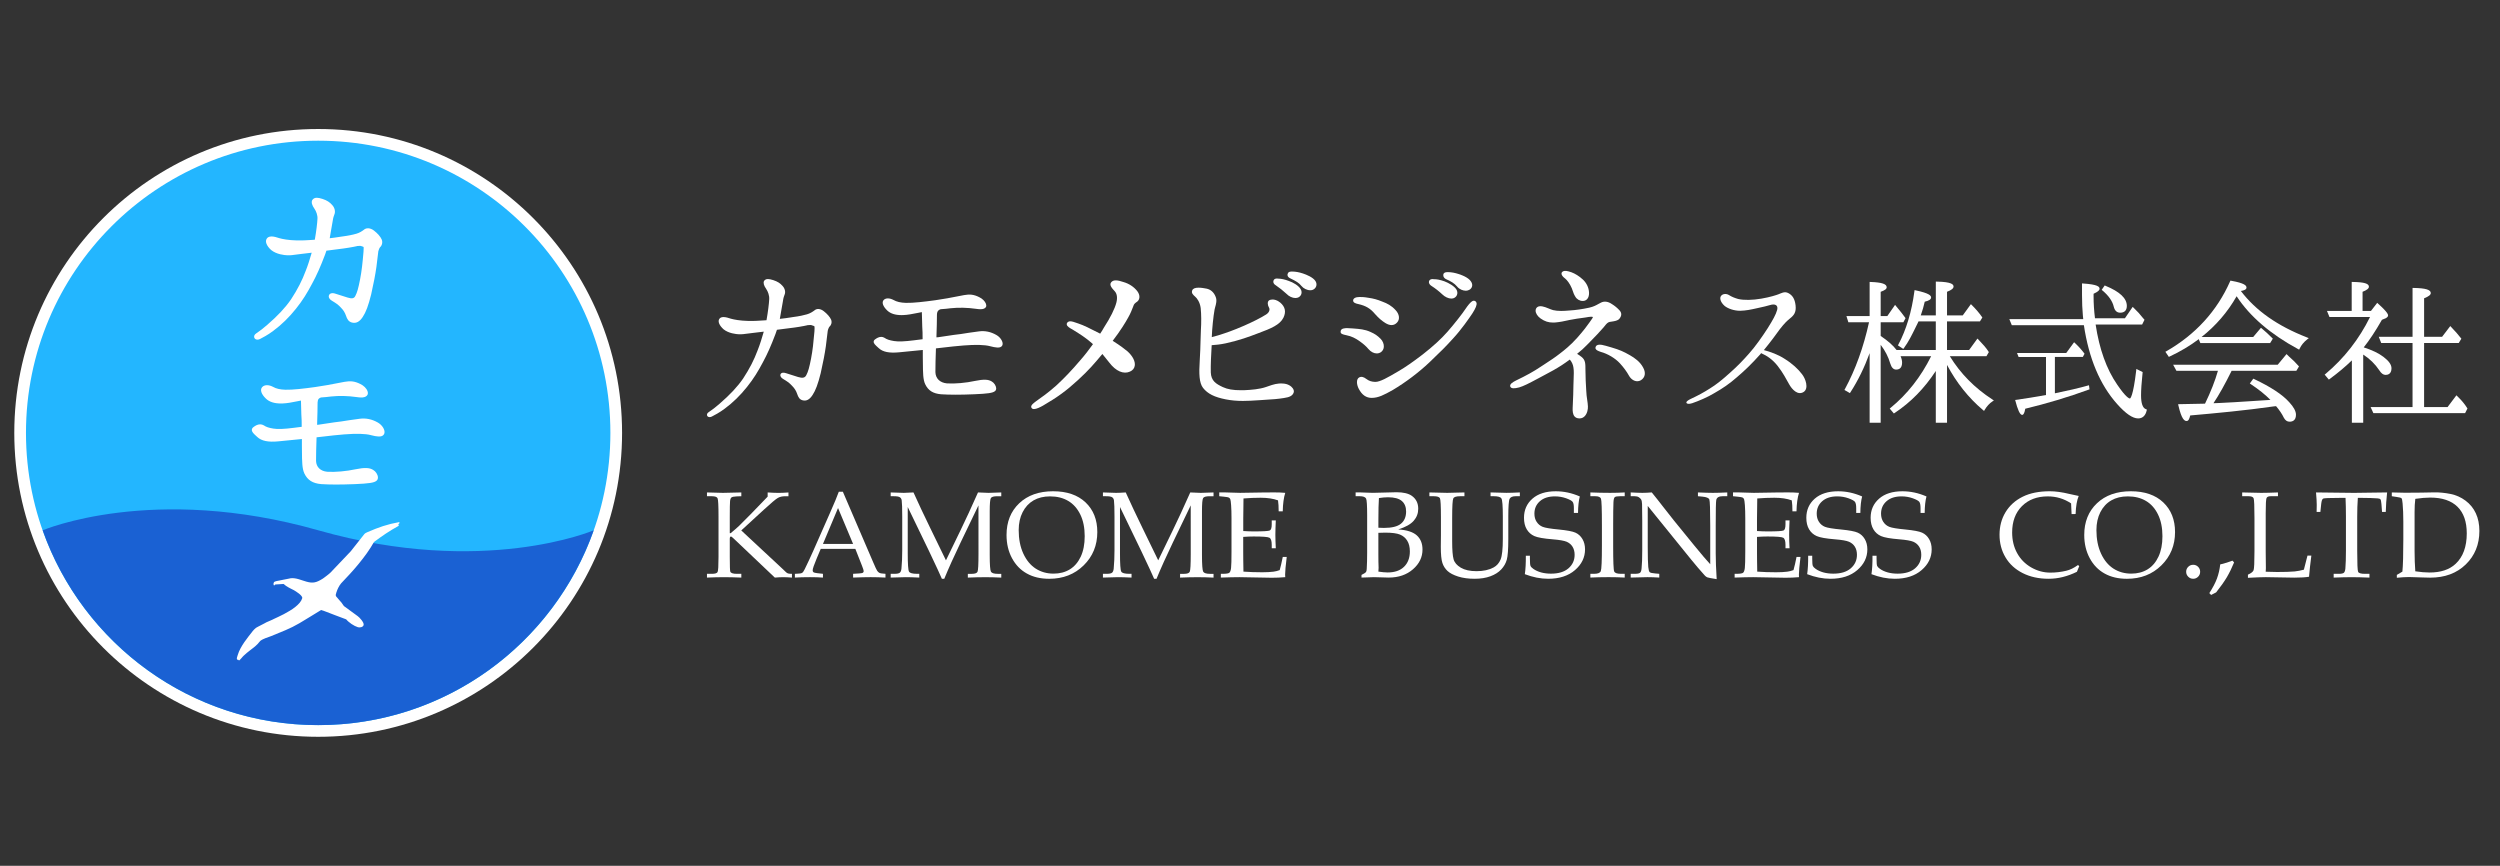 <?xml version="1.0" encoding="utf-8"?>
<!-- Generator: Adobe Illustrator 16.0.0, SVG Export Plug-In . SVG Version: 6.00 Build 0)  -->
<!DOCTYPE svg PUBLIC "-//W3C//DTD SVG 1.1//EN" "http://www.w3.org/Graphics/SVG/1.1/DTD/svg11.dtd">
<svg version="1.1" id="レイヤー_1" xmlns="http://www.w3.org/2000/svg" xmlns:xlink="http://www.w3.org/1999/xlink" x="0px"
	 y="0px" width="288.75px" height="100px" viewBox="0 0 288.75 100" enable-background="new 0 0 288.75 100" xml:space="preserve">
<rect x="0" y="0" width="288.75" height="100" fill="#333333" stroke="none"/>
<g>
	<g>
		<circle fill="#FFFFFF" cx="36.75" cy="50" r="35.1"/>
		<circle fill="#23B6FF" cx="36.75" cy="50" r="33.75"/>
		<g>
			<path fill="#1A61D3" d="M68.572,61.25c0,0-12.685,5.439-31.81,0c-19.125-5.438-31.833,0-31.833,0
				c4.634,13.105,17.128,22.5,31.821,22.5S63.937,74.357,68.572,61.25z"/>
		</g>
	</g>
	<g>
		<g>
			<g>
				<path fill="#FFFFFF" d="M29.734,39.231c-0.183,0-0.329-0.099-0.373-0.256c-0.038-0.133,0.005-0.33,0.241-0.475
					c0.346-0.224,0.846-0.612,1.242-0.96c1.253-1.083,2.108-2,2.778-2.974c0.753-1.153,1.276-2.173,1.694-3.301
					c0.261-0.654,0.47-1.333,0.685-2.078c-0.46,0.052-0.854,0.1-1.143,0.136l-0.05,0.006c-0.166,0.017-0.346,0.041-0.531,0.067
					c-0.372,0.052-0.759,0.109-1.085,0.09c-0.357-0.015-1.258-0.105-1.874-0.608c-0.527-0.474-0.727-0.982-0.514-1.302
					c0.063-0.114,0.222-0.265,0.56-0.265c0.281,0,0.601,0.098,0.903,0.199c0.374,0.103,1.031,0.236,1.99,0.258
					c0.67,0.017,1.247-0.022,1.812-0.059l0.292-0.022c0.175-0.993,0.286-1.949,0.305-2.386c0.039-0.424-0.149-0.907-0.34-1.182
					c-0.299-0.417-0.387-0.758-0.261-1.008c0.122-0.186,0.293-0.269,0.524-0.269c0.167,0,0.37,0.041,0.659,0.133
					c0.521,0.172,0.837,0.374,1.13,0.715c0.293,0.319,0.389,0.768,0.234,1.107c-0.047,0.113-0.138,0.361-0.183,0.718
					c-0.078,0.393-0.137,0.758-0.197,1.123c-0.047,0.292-0.095,0.584-0.149,0.879c0.412-0.044,0.828-0.108,1.262-0.175l0.125-0.018
					c0.872-0.113,1.315-0.225,1.694-0.33c0.359-0.101,0.667-0.302,0.861-0.453c0.279-0.25,0.738-0.24,1.166,0.088
					c0.417,0.319,0.768,0.722,0.896,1.031c0.149,0.357,0.011,0.732-0.197,0.905c-0.047,0.042-0.146,0.248-0.193,0.457l-0.22,1.812
					c-0.129,0.908-0.305,1.825-0.606,3.171c-0.325,1.302-0.606,2.053-0.97,2.6c-0.369,0.565-0.762,0.771-1.246,0.651
					c-0.389-0.097-0.559-0.388-0.693-0.794c-0.123-0.364-0.301-0.646-0.594-0.94c-0.266-0.305-0.592-0.526-1.005-0.769
					c-0.31-0.17-0.452-0.43-0.362-0.656c0.029-0.073,0.126-0.24,0.41-0.24c0.103,0,0.218,0.023,0.345,0.068
					c0.158,0.047,0.339,0.107,0.543,0.173c0.244,0.082,0.521,0.171,0.851,0.27c0.503,0.155,0.751,0.114,0.896-0.195
					c0.207-0.394,0.338-0.85,0.542-1.891c0.195-1.022,0.283-1.844,0.397-3.193l0.005-0.102c0.01-0.179,0.021-0.38,0.009-0.458
					c-0.041-0.026-0.127-0.065-0.323-0.122c-0.057-0.018-0.147-0.011-0.229-0.002c-0.06,0.006-0.118,0.011-0.177,0.011
					c0,0.003-0.044,0.013-0.104,0.026c-0.158,0.034-0.417,0.092-0.911,0.17c-0.371,0.065-0.775,0.115-1.286,0.178
					c-0.356,0.044-0.769,0.095-1.268,0.164c-0.05,0.136-0.101,0.277-0.15,0.441c-0.538,1.419-0.968,2.386-1.492,3.349
					c-0.572,1.077-1.063,1.899-1.875,2.916c-0.792,0.996-1.679,1.859-2.634,2.564c-0.589,0.449-1.265,0.805-1.529,0.935
					C29.923,39.207,29.827,39.231,29.734,39.231z"/>
			</g>
		</g>
	</g>
	<g>
		<g>
			<g>
				<path fill="#FFFFFF" d="M38.801,55.965c-0.642,0-1.218-0.02-1.713-0.051c-0.983-0.092-1.558-0.456-1.929-1.221
					c-0.266-0.555-0.274-1.395-0.283-2.559c-0.001-0.21-0.003-0.433-0.007-0.662v-0.765c-0.886,0.085-1.906,0.187-2.702,0.267
					c-1.19,0.118-1.969-0.045-2.456-0.507l-0.048-0.044c-0.369-0.333-0.592-0.533-0.573-0.79c0.006-0.088,0.047-0.214,0.206-0.319
					c0.167-0.126,0.441-0.304,0.752-0.304c0.149,0,0.292,0.041,0.425,0.12c0.269,0.187,0.576,0.288,1.104,0.373
					c0.496,0.081,1.235,0.055,2.349-0.089c0.162-0.02,0.317-0.039,0.466-0.06c0.157-0.02,0.31-0.042,0.456-0.057
					c0-0.516-0.004-1.003-0.043-1.428c-0.024-0.699-0.039-1.227-0.044-1.605c-0.151,0.029-0.3,0.058-0.446,0.088
					c-0.593,0.119-1.153,0.23-1.669,0.247c-0.064,0.002-0.13,0.004-0.192,0.004c-0.772,0-1.339-0.182-1.734-0.557
					c-0.544-0.517-0.712-1.029-0.437-1.337c0.262-0.288,0.758-0.29,1.254-0.026c0.356,0.207,0.819,0.315,1.42,0.33
					c0.862,0.027,2.17-0.134,3.449-0.31c1.012-0.141,1.89-0.312,2.595-0.451c0.3-0.058,0.564-0.11,0.792-0.15
					c0.683-0.129,1.198-0.066,1.814,0.244c0.394,0.179,0.728,0.509,0.843,0.835c0.055,0.159,0.055,0.306-0.006,0.425
					c-0.181,0.304-0.583,0.304-0.715,0.304c-0.151,0-0.323-0.016-0.544-0.049c-1.004-0.143-2.014-0.166-2.959-0.066
					c-0.311,0.04-0.725,0.088-1.145,0.111c-0.209,0.068-0.38,0.168-0.398,0.57c0,0.467-0.02,1.614-0.057,2.588
					c0.042-0.004,0.085-0.005,0.125-0.005c0.274-0.042,0.594-0.091,0.91-0.137c0.665-0.101,1.293-0.197,1.748-0.243
					c0.528-0.089,1.232-0.191,2.138-0.312c0.717-0.094,1.418,0.05,2.084,0.43c0.431,0.243,0.761,0.69,0.783,1.063
					c0.012,0.184-0.054,0.336-0.182,0.429c-0.225,0.207-0.757,0.135-1.331-0.015l-0.064-0.017c-0.623-0.169-1.683-0.193-3.075-0.085
					c-0.811,0.062-1.603,0.156-2.372,0.245c-0.281,0.032-0.558,0.064-0.826,0.094c-0.04,1.027-0.059,2.117-0.059,2.725
					c0.021,0.707,0.504,1.181,1.294,1.253c0.892,0.061,2.239-0.062,3.258-0.285c1.057-0.215,1.617-0.195,2.044,0.071
					c0.294,0.168,0.536,0.535,0.551,0.852c0.009,0.18-0.057,0.326-0.185,0.417c-0.27,0.216-0.854,0.306-2.486,0.374
					C40.174,55.947,39.441,55.965,38.801,55.965z"/>
			</g>
		</g>
	</g>
	<path fill="#FFFFFF" d="M27.778,74.891c0.132-0.242,0.277-0.48,0.436-0.713c0.159-0.229,0.324-0.455,0.495-0.674
		c0.171-0.218,0.336-0.43,0.494-0.631c0.035-0.041,0.089-0.098,0.16-0.176c0.072-0.078,0.14-0.139,0.204-0.182
		c0.041-0.022,0.12-0.068,0.233-0.131c0.114-0.058,0.236-0.124,0.365-0.189c0.13-0.063,0.252-0.129,0.367-0.189
		c0.112-0.056,0.191-0.1,0.232-0.128c0.02-0.011,0.073-0.033,0.157-0.069c0.083-0.033,0.174-0.074,0.271-0.117
		c0.096-0.041,0.188-0.084,0.273-0.121c0.083-0.038,0.137-0.063,0.159-0.08c0.145-0.066,0.319-0.147,0.521-0.244
		c0.202-0.094,0.416-0.2,0.641-0.316c0.224-0.121,0.45-0.246,0.678-0.385c0.226-0.135,0.439-0.281,0.635-0.436
		c0.197-0.154,0.366-0.319,0.508-0.483c0.142-0.17,0.242-0.344,0.297-0.522c0.023-0.076-0.003-0.162-0.08-0.261
		c-0.076-0.095-0.172-0.19-0.286-0.28c-0.114-0.094-0.229-0.172-0.344-0.244c-0.114-0.072-0.2-0.125-0.256-0.158
		c-0.122-0.063-0.233-0.117-0.335-0.168c-0.102-0.055-0.2-0.104-0.293-0.156c-0.093-0.051-0.186-0.107-0.275-0.168
		c-0.09-0.063-0.183-0.137-0.279-0.223l-0.934,0.058c-0.033,0.002-0.063,0.019-0.087,0.054c-0.024,0.032-0.053,0.058-0.085,0.069
		c-0.063-0.086-0.076-0.19-0.04-0.308c0.022-0.07,0.067-0.121,0.13-0.146c0.064-0.022,0.131-0.047,0.204-0.063
		c0.066-0.012,0.175-0.032,0.328-0.063c0.152-0.03,0.314-0.063,0.488-0.098c0.172-0.029,0.336-0.062,0.491-0.095
		c0.156-0.029,0.263-0.053,0.324-0.067c0.157-0.019,0.315-0.015,0.473,0.01c0.158,0.022,0.313,0.058,0.464,0.103
		c0.151,0.045,0.303,0.095,0.455,0.146c0.15,0.054,0.299,0.099,0.444,0.138c0.181,0.051,0.347,0.082,0.496,0.096
		c0.15,0.014,0.294,0.007,0.431-0.021c0.137-0.025,0.276-0.07,0.416-0.136c0.139-0.062,0.291-0.146,0.451-0.246
		c0.011-0.001,0.039-0.019,0.082-0.049c0.043-0.031,0.093-0.066,0.146-0.105c0.054-0.04,0.107-0.079,0.159-0.118
		c0.051-0.039,0.091-0.07,0.12-0.091c0.03-0.022,0.072-0.057,0.123-0.097c0.051-0.038,0.102-0.079,0.149-0.12
		c0.05-0.041,0.094-0.076,0.131-0.11c0.039-0.033,0.059-0.052,0.062-0.058l2.332-2.452l1.578-1.996
		c0.058-0.061,0.115-0.104,0.171-0.131c0.056-0.027,0.124-0.061,0.204-0.098c0.597-0.264,1.188-0.491,1.775-0.686
		c0.586-0.19,1.203-0.345,1.848-0.459l0.023,0.008l0.016,0.004c0.01,0.011,0.015,0.023,0.019,0.05
		c0.004,0.022,0.004,0.041,0.001,0.052c-0.003,0.009-0.025,0.032-0.067,0.066c-0.042,0.033-0.065,0.057-0.069,0.065
		c0.026,0.082,0.042,0.13,0.05,0.142l-0.008,0.021l-0.003,0.018c-0.507,0.279-0.994,0.572-1.461,0.881
		c-0.464,0.312-0.927,0.638-1.387,0.982c-0.25,0.441-0.524,0.873-0.822,1.291c-0.298,0.417-0.609,0.824-0.935,1.219
		c-0.323,0.395-0.657,0.779-1.003,1.158c-0.343,0.377-0.69,0.747-1.038,1.11c-0.128,0.161-0.237,0.326-0.322,0.497
		c-0.086,0.168-0.16,0.352-0.221,0.543l-0.019,0.061c-0.007,0.025-0.016,0.055-0.021,0.088c-0.007,0.03-0.016,0.063-0.028,0.101
		l-0.014,0.045c0,0.039,0.004,0.073,0.019,0.103c0.012,0.028,0.028,0.061,0.046,0.094c0.025,0.022,0.065,0.067,0.12,0.132
		c0.051,0.063,0.109,0.132,0.168,0.2c0.06,0.067,0.116,0.134,0.17,0.197c0.053,0.06,0.093,0.102,0.119,0.131
		c0.009,0.01,0.024,0.028,0.048,0.063c0.022,0.035,0.046,0.069,0.072,0.104s0.052,0.072,0.076,0.107
		c0.025,0.035,0.04,0.057,0.043,0.063c0.011,0.021,0.028,0.045,0.053,0.072c0.026,0.026,0.042,0.043,0.046,0.045l1.561,1.141
		c0.051,0.039,0.118,0.097,0.205,0.18c0.087,0.086,0.168,0.178,0.245,0.281c0.078,0.101,0.143,0.206,0.19,0.307
		c0.05,0.104,0.063,0.194,0.041,0.27c-0.021,0.061-0.056,0.113-0.107,0.154c-0.051,0.039-0.11,0.065-0.173,0.084
		c-0.064,0.018-0.129,0.024-0.197,0.027c-0.067,0-0.127-0.009-0.177-0.021c-0.113-0.035-0.235-0.086-0.365-0.151
		c-0.132-0.065-0.257-0.14-0.378-0.224c-0.12-0.08-0.234-0.168-0.341-0.262c-0.11-0.093-0.2-0.184-0.273-0.273
		c-0.064-0.024-0.165-0.063-0.301-0.113c-0.134-0.053-0.288-0.107-0.455-0.17c-0.168-0.064-0.346-0.131-0.534-0.201
		c-0.188-0.068-0.366-0.137-0.533-0.205c-0.168-0.063-0.318-0.125-0.45-0.173c-0.134-0.051-0.232-0.088-0.297-0.112l-0.039-0.016
		l-0.114-0.031l-0.037-0.016l-0.131-0.041l-0.101,0.057c-0.062,0.035-0.155,0.094-0.28,0.171c-0.125,0.078-0.268,0.169-0.428,0.263
		c-0.158,0.095-0.326,0.199-0.502,0.307c-0.177,0.107-0.344,0.208-0.504,0.306c-0.157,0.097-0.3,0.185-0.428,0.259
		c-0.127,0.075-0.221,0.131-0.284,0.17c-0.513,0.299-1.042,0.563-1.586,0.793c-0.544,0.229-1.099,0.457-1.663,0.686
		c-0.084,0.035-0.18,0.07-0.29,0.107c-0.109,0.035-0.223,0.076-0.34,0.121c-0.117,0.045-0.231,0.093-0.34,0.149
		c-0.111,0.058-0.206,0.115-0.287,0.181c-0.009,0.016-0.035,0.041-0.074,0.086c-0.039,0.045-0.08,0.094-0.124,0.142
		c-0.043,0.052-0.085,0.098-0.124,0.144c-0.039,0.043-0.066,0.068-0.079,0.075c-0.114,0.116-0.237,0.226-0.371,0.325
		c-0.131,0.102-0.264,0.205-0.397,0.305c-0.132,0.102-0.264,0.205-0.394,0.313c-0.131,0.104-0.253,0.214-0.368,0.33
		c-0.015,0.014-0.048,0.048-0.1,0.104c-0.05,0.057-0.105,0.119-0.162,0.188c-0.057,0.063-0.112,0.125-0.164,0.173
		c-0.053,0.054-0.087,0.075-0.102,0.069c-0.01-0.002-0.017-0.009-0.02-0.017l-0.074-0.063l-0.016-0.006l-0.022-0.008
		c-0.006,0.002-0.021,0.004-0.043,0.002c-0.022,0-0.037,0.004-0.045,0.014c-0.035-0.09-0.037-0.18-0.008-0.271l0.085-0.278
		C27.541,75.385,27.646,75.135,27.778,74.891z"/>
</g>
<g>
	<g>
		<g>
			<path fill="#FFFFFF" d="M81.96,48.177c-0.145,0-0.262-0.078-0.295-0.197c-0.04-0.139,0.036-0.283,0.204-0.387
				c0.346-0.223,0.839-0.605,1.23-0.95c1.234-1.068,2.079-1.972,2.739-2.934c0.744-1.138,1.26-2.144,1.672-3.256
				c0.27-0.674,0.483-1.377,0.706-2.148c-0.51,0.057-0.946,0.11-1.253,0.149c-0.187,0.019-0.367,0.043-0.552,0.069
				c-0.36,0.05-0.741,0.101-1.05,0.088c-0.344-0.017-1.211-0.102-1.797-0.582c-0.485-0.438-0.676-0.9-0.489-1.181
				c0.084-0.149,0.251-0.227,0.489-0.227c0.266,0,0.571,0.094,0.864,0.192c0.375,0.102,1.026,0.232,1.976,0.254
				c0.661,0.019,1.231-0.021,1.785-0.058l0.341-0.022c0.179-0.992,0.293-1.967,0.312-2.412c0.039-0.429-0.152-0.922-0.347-1.203
				c-0.271-0.383-0.36-0.701-0.25-0.918c0.102-0.153,0.249-0.224,0.448-0.224c0.155,0,0.347,0.04,0.625,0.127
				c0.498,0.167,0.798,0.356,1.076,0.681c0.271,0.294,0.36,0.703,0.221,1.01c-0.05,0.116-0.141,0.366-0.186,0.726
				c-0.075,0.381-0.134,0.742-0.193,1.1c-0.051,0.319-0.103,0.635-0.166,0.956c0.444-0.043,0.886-0.109,1.352-0.182l0.111-0.019
				c0.858-0.109,1.296-0.221,1.672-0.325c0.363-0.102,0.674-0.306,0.871-0.458c0.257-0.229,0.666-0.212,1.057,0.087
				c0.394,0.301,0.739,0.696,0.857,0.982c0.133,0.319,0.01,0.652-0.174,0.804c-0.061,0.049-0.166,0.272-0.213,0.49l-0.218,1.784
				c-0.126,0.889-0.299,1.787-0.594,3.106c-0.316,1.267-0.591,1.998-0.942,2.527c-0.345,0.528-0.701,0.719-1.145,0.61
				c-0.349-0.088-0.501-0.347-0.63-0.732c-0.123-0.369-0.303-0.653-0.6-0.952c-0.292-0.335-0.669-0.572-1-0.767
				c-0.271-0.149-0.399-0.366-0.326-0.553c0.074-0.189,0.328-0.242,0.646-0.127c0.162,0.047,0.34,0.104,0.541,0.171
				c0.24,0.08,0.51,0.169,0.835,0.266c0.532,0.162,0.807,0.104,0.965-0.229c0.206-0.393,0.336-0.847,0.538-1.875
				c0.191-1.003,0.279-1.813,0.392-3.14l0.005-0.099c0.013-0.225,0.023-0.457-0.004-0.509c-0.005-0.004-0.061-0.057-0.356-0.14
				c-0.067-0.02-0.163-0.014-0.253-0.004c-0.056,0.004-0.111,0.009-0.167,0.009c-0.014,0.006-0.058,0.016-0.116,0.028
				c-0.153,0.034-0.408,0.091-0.892,0.169c-0.363,0.062-0.755,0.111-1.254,0.171c-0.361,0.046-0.782,0.097-1.293,0.167
				c-0.057,0.152-0.11,0.302-0.165,0.479c-0.524,1.385-0.946,2.333-1.457,3.274c-0.56,1.053-1.041,1.858-1.835,2.851
				c-0.774,0.975-1.639,1.817-2.571,2.505c-0.575,0.438-1.234,0.784-1.49,0.912C82.124,48.154,82.04,48.177,81.96,48.177z"/>
		</g>
		<g>
			<path fill="#FFFFFF" d="M110.372,45.588c-0.63,0-1.194-0.017-1.677-0.049c-0.937-0.084-1.482-0.43-1.833-1.159
				c-0.255-0.527-0.261-1.344-0.27-2.474c-0.002-0.209-0.004-0.427-0.008-0.657v-0.828c-0.888,0.085-1.929,0.186-2.733,0.27
				c-1.14,0.112-1.893-0.042-2.352-0.478l-0.048-0.042c-0.348-0.313-0.557-0.501-0.542-0.719c0.007-0.101,0.063-0.188,0.168-0.257
				c0.16-0.121,0.416-0.287,0.699-0.287c0.134,0,0.262,0.036,0.379,0.108c0.271,0.186,0.581,0.291,1.111,0.375
				c0.494,0.081,1.227,0.053,2.326-0.089c0.158-0.017,0.309-0.039,0.457-0.058c0.18-0.024,0.351-0.047,0.512-0.063
				c0-0.533-0.003-1.037-0.041-1.475c-0.021-0.537-0.041-1.185-0.046-1.657c-0.176,0.033-0.351,0.067-0.519,0.102
				c-0.581,0.115-1.129,0.225-1.632,0.24c-0.062,0.004-0.124,0.005-0.186,0.005c-0.739,0-1.28-0.174-1.653-0.526
				c-0.502-0.477-0.665-0.942-0.425-1.212c0.234-0.257,0.688-0.253,1.144-0.01c0.358,0.208,0.824,0.317,1.427,0.334
				c0.851,0.022,2.138-0.135,3.398-0.306c0.997-0.139,1.86-0.307,2.553-0.444c0.292-0.058,0.552-0.109,0.773-0.148
				c0.664-0.125,1.138-0.065,1.735,0.233c0.373,0.17,0.684,0.477,0.791,0.779c0.049,0.138,0.048,0.263-0.001,0.36
				c-0.104,0.177-0.313,0.26-0.637,0.26c-0.143,0-0.311-0.016-0.524-0.048c-0.996-0.142-1.99-0.163-2.923-0.065
				c-0.309,0.04-0.722,0.087-1.147,0.111c-0.2,0.065-0.414,0.168-0.431,0.626c0,0.492-0.021,1.65-0.06,2.625
				c0.003,0,0.006,0,0.009-0.001c0.065-0.006,0.13-0.013,0.188-0.013c0.28-0.04,0.595-0.087,0.906-0.135
				c0.651-0.099,1.264-0.191,1.711-0.235c0.536-0.09,1.225-0.191,2.101-0.307c0.687-0.092,1.361,0.045,2,0.412
				c0.458,0.256,0.715,0.688,0.733,0.984c0.008,0.154-0.044,0.281-0.148,0.357c-0.211,0.191-0.706,0.116-1.247-0.026l-0.062-0.016
				c-0.62-0.165-1.669-0.193-3.042-0.083c-0.797,0.061-1.576,0.15-2.331,0.237c-0.297,0.035-0.59,0.069-0.875,0.1
				c-0.042,1.029-0.061,2.13-0.061,2.742c0.021,0.737,0.521,1.225,1.336,1.301c0.894,0.061,2.216-0.059,3.224-0.283
				c1.01-0.208,1.55-0.188,1.951,0.063c0.268,0.149,0.493,0.492,0.508,0.774c0.007,0.151-0.046,0.273-0.149,0.347
				c-0.257,0.205-0.819,0.29-2.403,0.354C111.716,45.572,110.997,45.588,110.372,45.588z"/>
		</g>
		<g>
			<path fill="#FFFFFF" d="M119.426,47.247c-0.167,0-0.244-0.072-0.281-0.135c-0.031-0.038-0.051-0.102-0.042-0.171
				c0.021-0.185,0.238-0.35,0.537-0.579l0.053-0.039c0.678-0.478,1.32-0.929,2.298-1.788c0.973-0.899,1.786-1.752,2.8-2.945
				c0.527-0.599,0.964-1.174,1.448-1.843c-0.035-0.033-0.075-0.065-0.114-0.099c-0.61-0.552-1.311-1.015-2.245-1.588
				c-0.365-0.193-0.623-0.366-0.667-0.564c-0.018-0.078,0-0.155,0.048-0.22c0.09-0.114,0.208-0.167,0.358-0.167
				c0.196,0,0.449,0.085,0.913,0.249c0.682,0.231,1.272,0.533,2.45,1.133l0.088,0.047c0.164-0.228,0.302-0.467,0.417-0.674
				c0.782-1.211,1.271-2.193,1.459-2.928c0.139-0.559,0.067-1.024-0.202-1.309c-0.307-0.334-0.661-0.716-0.398-1.028
				c0.254-0.309,0.726-0.261,1.421-0.022c0.647,0.186,1.201,0.553,1.595,1.056c0.377,0.507,0.266,0.971,0.005,1.19l-0.062,0.044
				c-0.185,0.135-0.333,0.241-0.392,0.454l-0.065,0.171c-0.105,0.278-0.266,0.702-0.553,1.202c-0.311,0.565-0.871,1.486-1.778,2.671
				c0.879,0.544,1.49,1.031,1.719,1.222c0.601,0.548,0.911,1.166,0.829,1.658c-0.049,0.302-0.237,0.533-0.548,0.671
				c-0.739,0.341-1.638-0.045-2.387-1.032c-0.272-0.343-0.548-0.685-0.805-1c-0.955,1.143-1.547,1.847-2.82,3.014
				c-1.362,1.248-2.347,1.967-4.052,2.959C120.136,47.036,119.704,47.247,119.426,47.247z"/>
		</g>
		<g>
			<path fill="#FFFFFF" d="M143.553,46.307c-0.717,0-1.344-0.057-1.97-0.179c-1.329-0.261-2.092-0.645-2.631-1.324
				c-0.452-0.586-0.48-1.639-0.383-3.15c0.058-0.878,0.076-1.62,0.095-2.339c0.012-0.388,0.021-0.765,0.037-1.145
				c0.06-0.964,0.054-1.834-0.021-2.59c-0.088-0.697-0.449-1.158-0.627-1.303c-0.266-0.241-0.473-0.429-0.351-0.739
				c0.084-0.21,0.323-0.311,0.734-0.311c0.315,0,0.676,0.062,0.923,0.112c0.481,0.097,0.854,0.433,1.05,0.947
				c0.167,0.393,0.045,0.833-0.056,1.188c-0.027,0.101-0.054,0.192-0.068,0.272c-0.144,0.779-0.294,2.267-0.324,3.192
				c0.203-0.048,0.447-0.117,0.73-0.201c0.97-0.302,1.702-0.557,2.988-1.112c1.066-0.469,1.931-0.906,2.567-1.306
				c0.421-0.274,0.425-0.623,0.325-0.787c-0.163-0.274-0.212-0.658-0.012-0.824c0.113-0.078,0.258-0.115,0.416-0.115
				c0.178,0,0.526,0.047,0.893,0.356c0.578,0.493,0.698,1.067,0.365,1.753c-0.406,0.812-1.436,1.243-2.846,1.764
				c-1.236,0.469-2.131,0.809-3.813,1.189c-0.641,0.137-1.197,0.187-1.625,0.215c-0.065,1.015-0.124,2.336-0.102,3.146
				c0.04,0.982,0.6,1.321,1.386,1.693c0.563,0.259,1.174,0.363,2.103,0.363c0.123,0,0.248-0.002,0.375-0.003
				c0.817-0.038,1.758-0.112,2.5-0.366c0.101-0.034,0.194-0.066,0.287-0.099c0.537-0.186,1.037-0.36,1.703-0.303
				c0.563,0.031,0.947,0.307,1.118,0.552c0.11,0.162,0.149,0.328,0.105,0.47c-0.113,0.365-0.452,0.559-1.13,0.649
				c-0.672,0.109-1.181,0.154-2.708,0.243l-0.229,0.014C144.727,46.27,144.13,46.307,143.553,46.307z M149.618,34.422
				c-0.347,0-0.759-0.195-1.03-0.487c-0.389-0.362-0.807-0.694-1.269-1.009c-0.12-0.067-0.213-0.185-0.243-0.312
				c-0.023-0.102-0.006-0.2,0.05-0.284c0.062-0.103,0.193-0.164,0.367-0.164c0.05,0,0.1,0.004,0.14,0.015
				c0.343,0.005,0.742,0.085,1.223,0.269c0.486,0.162,1.126,0.526,1.369,0.94c0.125,0.21,0.144,0.436,0.056,0.634
				c-0.083,0.19-0.255,0.329-0.458,0.373C149.766,34.411,149.694,34.422,149.618,34.422z M151.337,33.524
				c-0.372,0-0.781-0.199-1.022-0.496c-0.277-0.356-0.622-0.559-1.29-0.881c-0.163-0.072-0.275-0.185-0.31-0.316
				c-0.02-0.07-0.023-0.18,0.061-0.296c0.062-0.171,0.328-0.171,0.469-0.171c0.387,0,0.797,0.074,1.254,0.226
				c0.416,0.139,1.154,0.437,1.436,0.871c0.125,0.199,0.153,0.415,0.082,0.611c-0.068,0.195-0.229,0.349-0.443,0.42
				C151.496,33.515,151.419,33.524,151.337,33.524z"/>
		</g>
		<g>
			<path fill="#FFFFFF" d="M158.428,45.956c-0.633,0-1.121-0.341-1.488-1.043c-0.257-0.485-0.314-1.11,0.034-1.313
				c0.251-0.139,0.513-0.083,0.865,0.186c0.271,0.204,0.563,0.304,0.947,0.321c0.024,0.002,0.048,0.002,0.069,0.002
				c0.539,0,1.38-0.473,2.701-1.254c0.814-0.48,1.59-1.017,2.77-1.919c1.184-0.925,2.145-1.804,2.852-2.612
				c0.82-0.935,1.738-2.116,2.05-2.593c0.668-1,0.917-1,1.011-1c0.044,0,0.088,0.012,0.126,0.032
				c0.083,0.041,0.142,0.114,0.171,0.21c0.063,0.239-0.088,0.623-0.49,1.247c-0.354,0.529-1.273,1.865-2.232,2.893
				c-0.857,0.942-1.311,1.4-2.704,2.726c-1.22,1.16-2.764,2.326-4.235,3.2C159.865,45.609,159.197,45.956,158.428,45.956z
				 M159.014,40.822c-0.334,0-0.692-0.191-0.961-0.51c-0.323-0.385-0.66-0.652-1.133-0.983c-0.371-0.247-0.8-0.493-1.412-0.611
				c-0.412-0.087-0.711-0.149-0.664-0.451c0.021-0.368,0.557-0.368,0.758-0.368c0.203,0,0.425,0.019,0.637,0.035l0.141,0.012
				c0.606,0.044,1.263,0.094,1.895,0.386c0.532,0.234,0.798,0.415,1.183,0.797c0.255,0.254,0.396,0.613,0.374,0.936
				c-0.018,0.248-0.129,0.455-0.324,0.601C159.356,40.77,159.191,40.822,159.014,40.822z M160.721,37.546
				c-0.217,0-0.455-0.079-0.701-0.23c-0.43-0.267-0.783-0.572-1.216-1.059c-0.524-0.628-1.061-0.946-1.92-1.138
				c-0.276-0.056-0.597-0.152-0.597-0.407c0-0.253,0.283-0.409,0.738-0.409c0.219,0,0.519,0,1.015,0.09
				c0.61,0.087,1.024,0.201,1.628,0.447c0.569,0.21,1.048,0.459,1.524,0.981c0.444,0.47,0.517,1.058,0.174,1.425
				C161.196,37.441,160.975,37.546,160.721,37.546z M167.631,34.486c-0.332,0-0.75-0.194-1.039-0.48
				c-0.41-0.384-0.813-0.7-1.268-0.99c-0.152-0.095-0.26-0.239-0.283-0.383c-0.015-0.101,0.012-0.196,0.075-0.272
				c0.112-0.116,0.269-0.13,0.351-0.13c0.053,0,0.104,0.005,0.146,0.017c0.353-0.006,0.731,0.074,1.22,0.245
				c0.491,0.187,1.15,0.552,1.394,0.962c0.113,0.214,0.128,0.433,0.048,0.626c-0.079,0.183-0.239,0.322-0.44,0.38
				C167.773,34.476,167.704,34.486,167.631,34.486z M169.293,33.578c-0.303,0-0.728-0.148-1-0.483
				c-0.317-0.38-0.682-0.588-1.283-0.857c-0.148-0.074-0.256-0.197-0.297-0.334c-0.033-0.108-0.021-0.219,0.03-0.311
				c0.12-0.162,0.339-0.162,0.501-0.162c0.373,0,0.807,0.078,1.252,0.227c0.109,0.031,1.104,0.345,1.418,0.876
				c0.131,0.201,0.163,0.421,0.089,0.613c-0.075,0.189-0.243,0.334-0.464,0.393C169.48,33.564,169.391,33.578,169.293,33.578z"/>
		</g>
		<g>
			<path fill="#FFFFFF" d="M182.453,48.325l-0.032,0l0,0c-0.228,0-0.411-0.069-0.542-0.206c-0.232-0.241-0.25-0.653-0.236-1.021
				c0.008-0.138,0.015-0.312,0.022-0.505c0.026-0.598,0.065-1.417,0.065-2.078c0.006-0.232,0.016-0.447,0.021-0.649
				c0.024-0.579,0.042-1.036-0.019-1.41c-0.037-0.328-0.201-0.683-0.42-0.925c-0.355,0.264-0.7,0.496-0.934,0.651
				c-0.682,0.442-1.256,0.748-1.982,1.132c-0.223,0.119-0.462,0.246-0.727,0.389c-1.177,0.632-1.688,0.885-2.199,1.041
				c-0.589,0.16-0.922,0.136-1.027-0.074c-0.123-0.288,0.262-0.527,0.656-0.723c1.24-0.597,2.014-1.029,2.857-1.592l0.464-0.303
				c0.636-0.416,1.185-0.774,1.677-1.161c0.59-0.448,1.282-0.997,2.064-1.869c0.795-0.899,1.113-1.344,1.419-1.775l0.088-0.123
				c0.155-0.216,0.315-0.441,0.313-0.505c-0.03-0.016-0.078-0.038-0.197-0.038c-0.16,0-0.388,0.041-0.656,0.087l-0.043,0.007
				c-0.605,0.073-1.315,0.185-1.816,0.284l-0.191,0.042c-0.436,0.098-0.845,0.188-1.445,0.246c-0.09,0.007-0.171,0.009-0.25,0.009
				c-0.547,0-0.966-0.136-1.448-0.473c-0.353-0.254-0.57-0.595-0.574-0.894c-0.002-0.171,0.065-0.317,0.193-0.416
				c0.308-0.224,0.806-0.054,1.278,0.143c0.188,0.078,0.385,0.158,0.559,0.205c0.267,0.062,0.57,0.092,0.927,0.092
				c0.271,0,0.571-0.018,0.977-0.053c0.679-0.039,1.483-0.155,2.263-0.325c0.495-0.112,0.784-0.273,1.065-0.43
				c0.093-0.052,0.185-0.102,0.282-0.15c0.375-0.196,0.824-0.142,1.267,0.164c0.325,0.199,0.614,0.437,0.878,0.722
				c0.276,0.301,0.272,0.631-0.017,0.982c-0.197,0.222-0.556,0.273-0.897,0.324c-0.077,0.011-0.149,0.021-0.221,0.034
				c-0.231,0.044-0.391,0.242-0.574,0.472c-0.044,0.053-0.086,0.104-0.128,0.158c-0.44,0.516-0.894,0.98-1.579,1.683l-0.337,0.344
				c-0.319,0.338-0.704,0.685-1.145,1.03c0.173,0.096,0.325,0.211,0.538,0.375c0.428,0.353,0.428,0.758,0.428,1.496
				c0,0.742,0.047,1.706,0.091,2.359c0.011,0.398,0.062,0.745,0.11,1.08c0.041,0.269,0.075,0.523,0.084,0.767
				c0.016,0.327-0.074,0.816-0.371,1.125C182.873,48.237,182.672,48.325,182.453,48.325z M189.107,44.034
				c-0.366,0-0.731-0.242-0.953-0.63c-0.267-0.484-0.623-0.969-1.057-1.443c-0.537-0.584-1.405-1.101-2.209-1.318
				c-0.318-0.113-0.542-0.205-0.602-0.378c-0.02-0.051-0.026-0.13,0.021-0.219c0.036-0.098,0.144-0.238,0.463-0.238
				c0.076,0,0.159,0.009,0.243,0.022c0.231,0.043,0.597,0.142,1.16,0.312c0.892,0.266,1.322,0.45,2.092,0.89
				c0.546,0.318,1.146,0.735,1.505,1.396c0.348,0.611,0.26,1.167-0.249,1.489C189.395,43.995,189.254,44.034,189.107,44.034z
				 M182.799,34.761c-0.35,0-0.693-0.205-0.854-0.506c-0.149-0.233-0.228-0.462-0.31-0.704c-0.029-0.082-0.06-0.167-0.092-0.256
				c-0.236-0.558-0.552-0.947-0.766-1.122c-0.446-0.334-0.46-0.57-0.391-0.707c0.164-0.206,0.419-0.218,0.785-0.121
				c0.455,0.115,0.865,0.32,1.322,0.662c0.527,0.396,0.828,0.813,0.975,1.35c0.17,0.662,0.017,1.194-0.395,1.359
				C182.979,34.748,182.889,34.761,182.799,34.761z"/>
		</g>
		<g>
			<path fill="#FFFFFF" d="M194.78,46.51c-0.046-0.13,0.239-0.307,0.46-0.416c0.896-0.417,1.578-0.789,2.258-1.227
				c0.682-0.418,1.383-0.966,2.305-1.801c0.941-0.833,1.557-1.49,2.215-2.236c0.678-0.746,1.558-1.996,2.147-2.917
				c0.591-0.944,0.964-1.602,1.099-2.127c0.128-0.505-0.199-0.746-0.834-0.549c-0.418,0.132-0.682,0.176-1.449,0.351
				s-1.295,0.284-1.994,0.307c-0.703,0-1.383-0.241-1.779-0.549c-0.523-0.459-0.633-0.964-0.395-1.206
				c0.197-0.219,0.594-0.241,0.877-0.064c0.307,0.197,0.68,0.35,1.076,0.459c0.658,0.154,1.667,0.133,2.676-0.043
				s1.688-0.395,1.973-0.504c0.309-0.11,0.703-0.374,1.142-0.132c0.461,0.24,0.747,0.658,0.833,1.425
				c0.09,0.79-0.195,1.14-0.635,1.49c-0.352,0.285-0.635,0.549-1.184,1.25c-0.439,0.613-1.032,1.425-1.844,2.413
				c0.726,0.197,1.623,0.504,2.391,1.007c0.921,0.571,1.579,1.207,1.996,1.755c0.438,0.527,0.833,1.689,0.195,2.084
				c-0.678,0.415-1.336-0.307-1.665-0.9c-0.349-0.614-0.7-1.317-1.317-2.105c-0.57-0.723-1.182-1.163-1.929-1.49
				c-0.021,0.021-0.044,0.064-0.044,0.088c-1.053,1.184-1.844,1.93-2.741,2.697c-0.878,0.768-1.646,1.294-2.655,1.863
				c-0.678,0.418-1.799,0.9-2.519,1.141C195.084,46.687,194.822,46.666,194.78,46.51z"/>
		</g>
		<g>
			<path fill="#FFFFFF" d="M224.879,48.825h-1.294v-5.977c-1.328,2.024-2.886,3.612-4.743,4.845l-0.102,0.064l-0.477-0.568
				l0.102-0.085c1.926-1.572,3.501-3.578,4.682-5.961h-3.529c0.113,0.255,0.174,0.506,0.174,0.739c0,0.667-0.373,0.805-0.688,0.805
				c-0.312,0-0.539-0.238-0.681-0.708c-0.218-0.76-0.591-1.484-1.106-2.156v9.001h-1.275v-8.036
				c-0.599,1.651-1.341,3.165-2.21,4.511l-0.067,0.106l-0.635-0.365l0.061-0.113c1.204-2.216,2.141-4.805,2.781-7.702h-2.385
				l-0.225-0.719h2.68v-3.943l0.141,0.005c1.264,0.045,1.828,0.231,1.828,0.608c0,0.196-0.195,0.347-0.693,0.528v2.802h0.768
				l0.895-1.294l0.108,0.136c0.462,0.556,0.831,1.009,1.055,1.335l0.046,0.065l-0.252,0.477h-2.619v1.579
				c0.838,0.563,1.439,1.096,1.834,1.62h4.532v-3.299h-2l-0.044,0.101c-0.1,0.202-0.197,0.396-0.291,0.59
				c-0.424,0.865-0.823,1.681-1.346,2.384l-0.074,0.102l-0.625-0.415l0.063-0.105c0.906-1.703,1.529-3.767,1.844-6.131l0.02-0.142
				l0.141,0.029c1.556,0.334,1.768,0.603,1.768,0.822c0,0.215-0.24,0.373-0.734,0.487c-0.119,0.527-0.268,1.045-0.457,1.578h1.737
				v-3.901l0.135,0.003c1.712,0.029,1.913,0.337,1.913,0.567c0,0.218-0.24,0.411-0.754,0.607v2.724h1.819l0.94-1.297l0.109,0.109
				c0.469,0.466,0.859,0.925,1.164,1.363l0.049,0.071l-0.281,0.454h-3.801v3.298h2.553l0.963-1.32l0.109,0.113
				c0.53,0.553,0.911,0.978,1.164,1.388l0.04,0.066l-0.274,0.471h-4.234c1.236,2.013,2.848,3.65,4.924,5.002l0.167,0.109
				l-0.165,0.111c-0.35,0.232-0.648,0.558-0.892,0.966l-0.079,0.134l-0.119-0.101c-1.674-1.412-3.07-3.165-4.156-5.213v6.673
				H224.879z"/>
		</g>
		<g>
			<path fill="#FFFFFF" d="M237.34,41.23v4.196c1.445-0.297,2.752-0.592,3.938-0.93l0.06,0.475
				c-2.492,0.911-4.966,1.643-7.421,2.237c-0.079,0.474-0.197,0.712-0.356,0.712c-0.258,0-0.514-0.574-0.811-1.722
				c1.167-0.159,2.354-0.356,3.563-0.574V41.23h-3.167l-0.179-0.457h5.681l0.91-1.246c0.436,0.396,0.852,0.851,1.207,1.327
				l-0.197,0.375H237.34z"/>
			<path fill="#FFFFFF" d="M246.961,48.328c-0.641,0-1.436-0.545-2.436-1.666c-1.977-2.212-3.266-5.272-3.836-9.1h-8.326l-0.287-0.7
				h8.539c-0.014-0.12-0.027-0.25-0.042-0.388c-0.067-0.755-0.101-1.558-0.101-2.39v-1.35l0.143,0.011
				c1.662,0.111,1.885,0.368,1.885,0.606c0,0.114-0.074,0.3-0.692,0.58v0.291c0,0.824,0.055,1.678,0.162,2.541h3.456l0.898-1.318
				l0.113,0.106c0.432,0.409,0.773,0.785,1.045,1.145l0.209,0.237l-0.274,0.55h-5.371c0.423,2.828,1.261,5.162,2.489,6.938
				c1.012,1.489,1.386,1.606,1.475,1.606c0.035-0.011,0.367-0.192,0.721-3.229l0.02-0.187l0.727,0.363l-0.01,0.09
				c-0.119,1.121-0.176,1.993-0.176,2.601c0,0.922,0.188,1.461,0.564,1.596l0.109,0.04l-0.025,0.114
				C247.81,48.005,247.461,48.328,246.961,48.328z M244.881,36.117c-0.376,0-0.628-0.233-0.742-0.693
				c-0.152-0.645-0.59-1.273-1.305-1.871l-0.09-0.077l0.348-0.505l0.1,0.042c1.652,0.682,2.456,1.441,2.456,2.32
				C245.646,35.846,245.383,36.117,244.881,36.117z"/>
		</g>
		<g>
			<path fill="#FFFFFF" d="M264.442,48.706c-0.271,0-0.491-0.15-0.652-0.445c-0.213-0.443-0.509-0.883-0.907-1.35l-0.307,0.033
				c-3.23,0.462-6.664,0.785-9.606,1.041c-0.096,0.381-0.19,0.642-0.424,0.642c-0.229,0-0.575-0.184-0.94-1.785l-0.036-0.159
				l0.165-0.002c1.273-0.02,2.258-0.038,2.944-0.058c0.665-1.374,1.167-2.649,1.491-3.795h-4.793l-0.38-0.699h12.075l1.021-1.233
				l0.283,0.279c0.387,0.333,0.747,0.686,1.092,1.076l0.064,0.073l-0.306,0.504h-7.475c-0.767,1.549-1.452,2.774-2.097,3.744
				l0.743-0.029c1.003-0.042,2.19-0.119,3.565-0.209c0.627-0.041,1.291-0.084,1.991-0.128l0.278-0.02
				c-0.576-0.589-1.335-1.199-2.262-1.817l-0.115-0.077l0.402-0.557l0.1,0.048c1.942,0.919,3.271,1.796,4.061,2.683
				c0.509,0.551,0.766,1.034,0.766,1.434C265.186,48.565,264.781,48.706,264.442,48.706z M250.5,41.219l-0.398-0.588l0.123-0.07
				c3.359-1.927,5.832-4.635,7.347-8.055l0.043-0.095l0.103,0.019c1.545,0.281,1.751,0.554,1.751,0.784
				c0,0.235-0.302,0.338-0.651,0.395c1.738,2.282,4.234,4.034,7.632,5.36l0.216,0.084l-0.18,0.143
				c-0.396,0.313-0.682,0.659-0.873,1.063l-0.061,0.125l-0.125-0.065c-3.187-1.722-5.574-3.773-7.095-6.1
				c-0.006,0.007-0.01,0.013-0.016,0.021c-1.03,1.809-2.381,3.373-4.036,4.683h5.964l0.896-1.063l0.102,0.083
				c0.393,0.323,0.772,0.671,1.196,1.098l0.073,0.074l-0.311,0.508h-8.061l-0.184-0.45c-1.01,0.759-2.13,1.429-3.354,2.001
				L250.5,41.219z"/>
		</g>
		<g>
			<path fill="#FFFFFF" d="M272.955,48.825h-1.314v-7.2c-0.752,0.729-1.592,1.434-2.561,2.146l-0.1,0.073l-0.482-0.573l0.102-0.085
				c2.143-1.795,3.871-4.006,5.139-6.576h-4.688l-0.285-0.699h2.855v-3.348l0.135,0.002c1.297,0.021,1.854,0.185,1.854,0.548
				c0,0.207-0.242,0.399-0.733,0.587v2.211h0.97l0.721-0.932l0.105,0.095c1.15,1.027,1.15,1.272,1.15,1.364
				c0,0.118-0.118,0.23-0.221,0.292l-0.49,0.208c-0.752,1.317-1.441,2.36-2.103,3.182c0.96,0.307,1.729,0.676,2.288,1.102
				c0.621,0.472,0.921,0.901,0.921,1.313c0,0.666-0.43,0.766-0.687,0.766c-0.263,0-0.498-0.176-0.725-0.537
				c-0.477-0.714-1.1-1.325-1.854-1.812v7.871H272.955z M284.721,47.715h-10.597l-0.319-0.699h4.844V39.62h-3.619l-0.283-0.719
				h3.902v-5.644l0.135,0.001c1.362,0.022,1.971,0.205,1.971,0.589c0,0.208-0.246,0.4-0.771,0.605v4.448h2.078l0.944-1.24
				l0.105,0.112c0.495,0.518,0.841,0.914,1.12,1.278l0.055,0.071l-0.303,0.497h-4v7.396h2.711l1.023-1.356l0.305,0.306
				c0.369,0.369,0.672,0.745,0.928,1.152l0.041,0.063L284.721,47.715z"/>
		</g>
	</g>
	<g>
		<g>
			<path fill="#FFFFFF" d="M85.616,61.266l4.714,4.388l0.429,0.409c0.088,0.088,0.177,0.146,0.265,0.173
				c0.092,0.028,0.239,0.042,0.446,0.042v0.434c-0.378-0.031-0.709-0.048-0.996-0.048c-0.3,0-0.627,0.017-0.981,0.048l-4.762-4.518
				c-0.162-0.152-0.261-0.229-0.297-0.229c-0.097,0-0.145,0.09-0.145,0.268v2.109c0,1.026,0.021,1.588,0.062,1.688
				c0.069,0.164,0.32,0.248,0.751,0.248h0.521v0.434c-0.752-0.031-1.42-0.048-2.001-0.048c-0.61,0-1.264,0.017-1.967,0.048v-0.434
				h0.56c0.368,0,0.59-0.068,0.664-0.205c0.074-0.137,0.109-0.721,0.109-1.759v-4.624c0-1.268-0.036-1.98-0.109-2.141
				c-0.074-0.157-0.296-0.234-0.664-0.234h-0.56v-0.438c0.846,0.032,1.456,0.049,1.835,0.049c0.271,0,0.983-0.017,2.133-0.049v0.438
				l-0.55,0.019c-0.315,0.015-0.514,0.058-0.597,0.128c-0.083,0.073-0.136,0.214-0.155,0.426c-0.021,0.212-0.032,0.822-0.032,1.832
				v1.865h0.097c0.377-0.309,0.703-0.59,0.974-0.845c0.271-0.258,0.718-0.708,1.341-1.346l1.963-2.032v-0.484
				c0.506,0.033,0.925,0.051,1.257,0.051c0.346,0,0.728-0.018,1.146-0.051v0.438h-0.374c-0.331,0-0.612,0.061-0.842,0.189
				c-0.231,0.126-0.763,0.572-1.597,1.338L85.616,61.266z"/>
			<path fill="#FFFFFF" d="M98.792,63.395h-3.997l-0.469,1.112c-0.308,0.739-0.463,1.188-0.463,1.355
				c0,0.104,0.027,0.182,0.086,0.227c0.058,0.046,0.204,0.085,0.438,0.112l0.663,0.074v0.435c-0.441-0.032-0.939-0.048-1.492-0.048
				c-0.664,0-1.246,0.016-1.749,0.048v-0.435l0.209-0.008c0.321-0.008,0.53-0.042,0.625-0.1c0.094-0.057,0.194-0.199,0.301-0.425
				c0.327-0.664,0.661-1.38,1.001-2.15l1.9-4.306c0.508-1.141,0.852-1.971,1.037-2.488h0.469l3.498,8.136
				c0.234,0.552,0.391,0.886,0.469,0.999c0.078,0.113,0.169,0.193,0.269,0.24c0.102,0.05,0.331,0.082,0.685,0.102v0.435
				c-0.6-0.032-1.17-0.048-1.714-0.048c-0.508,0-1.183,0.016-2.025,0.048v-0.435l0.685-0.04c0.243-0.021,0.388-0.046,0.435-0.075
				c0.069-0.051,0.104-0.117,0.104-0.195c0-0.082-0.07-0.3-0.208-0.648L98.792,63.395z M95.051,62.827h3.482l-1.74-4.15
				L95.051,62.827z"/>
			<path fill="#FFFFFF" d="M113.013,58.369l-2.055,4.273c-0.769,1.605-1.402,3.007-1.895,4.207h-0.277
				c-0.17-0.412-0.659-1.465-1.466-3.163l-2.477-5.126v5.344c0,1.246,0.051,1.952,0.15,2.119c0.099,0.17,0.409,0.252,0.927,0.252
				h0.257v0.435c-0.642-0.032-1.164-0.048-1.565-0.048c-0.291,0-0.871,0.016-1.738,0.048v-0.435h0.449
				c0.305,0,0.508-0.044,0.609-0.132c0.101-0.089,0.164-0.243,0.186-0.477c0.06-0.644,0.09-1.341,0.09-2.087v-3.912
				c0-0.943-0.021-1.569-0.062-1.873c-0.02-0.156-0.087-0.275-0.205-0.358c-0.118-0.085-0.35-0.122-0.701-0.122h-0.367v-0.438
				c0.801,0.032,1.306,0.049,1.515,0.049c0.263,0,0.635-0.017,1.12-0.049c0.557,1.24,1.201,2.607,1.93,4.102l1.819,3.74l1.681-3.466
				c0.59-1.212,1.264-2.67,2.02-4.376c0.577,0.032,0.981,0.049,1.217,0.049c0.271,0,0.761-0.017,1.472-0.049v0.438h-0.453
				c-0.407,0-0.655,0.067-0.747,0.209c-0.09,0.141-0.135,0.645-0.135,1.518v5.051c0,1.125,0.048,1.771,0.143,1.938
				c0.095,0.164,0.359,0.248,0.796,0.248h0.396v0.434c-0.641-0.031-1.253-0.048-1.838-0.048c-0.645,0-1.321,0.017-2.024,0.048
				v-0.434h0.456c0.365,0,0.585-0.08,0.661-0.239c0.075-0.159,0.113-0.843,0.113-2.05L113.013,58.369L113.013,58.369z"/>
			<path fill="#FFFFFF" d="M116.255,61.792c0-1.517,0.489-2.738,1.466-3.665c0.978-0.924,2.279-1.387,3.907-1.387
				c1.596,0,2.846,0.428,3.753,1.285c0.906,0.861,1.359,2.002,1.359,3.427c0,1.534-0.525,2.817-1.577,3.849
				c-1.051,1.034-2.377,1.549-3.977,1.549c-1,0-1.863-0.203-2.587-0.61c-0.725-0.401-1.296-0.993-1.716-1.774
				C116.465,63.687,116.255,62.796,116.255,61.792z M117.659,61.225c0,1.041,0.179,1.946,0.536,2.718
				c0.357,0.771,0.837,1.349,1.436,1.735c0.6,0.383,1.286,0.576,2.055,0.576c0.715,0,1.339-0.163,1.875-0.489
				c0.535-0.329,0.955-0.816,1.262-1.464c0.306-0.651,0.46-1.441,0.46-2.372c0-0.978-0.17-1.813-0.51-2.507
				c-0.339-0.691-0.803-1.215-1.394-1.564c-0.591-0.352-1.289-0.526-2.096-0.526c-0.738,0-1.373,0.155-1.909,0.464
				c-0.536,0.31-0.956,0.762-1.259,1.357C117.811,59.75,117.659,60.441,117.659,61.225z"/>
			<path fill="#FFFFFF" d="M137.529,58.369l-2.055,4.273c-0.769,1.605-1.403,3.007-1.896,4.207h-0.276
				c-0.171-0.412-0.66-1.465-1.467-3.163l-2.476-5.126v5.344c0,1.246,0.05,1.952,0.149,2.119c0.099,0.17,0.408,0.252,0.927,0.252
				h0.258v0.435c-0.642-0.032-1.164-0.048-1.567-0.048c-0.29,0-0.87,0.016-1.737,0.048v-0.435h0.45c0.305,0,0.508-0.044,0.608-0.132
				c0.102-0.089,0.164-0.243,0.187-0.477c0.06-0.644,0.09-1.341,0.09-2.087v-3.912c0-0.943-0.021-1.569-0.062-1.873
				c-0.02-0.156-0.087-0.275-0.205-0.358c-0.117-0.085-0.351-0.122-0.702-0.122h-0.366v-0.438c0.801,0.032,1.307,0.049,1.514,0.049
				c0.264,0,0.636-0.017,1.121-0.049c0.557,1.24,1.202,2.607,1.93,4.102l1.82,3.74l1.68-3.466c0.591-1.212,1.264-2.67,2.02-4.376
				c0.576,0.032,0.981,0.049,1.216,0.049c0.271,0,0.762-0.017,1.473-0.049v0.438h-0.452c-0.408,0-0.657,0.067-0.748,0.209
				c-0.09,0.141-0.135,0.645-0.135,1.518v5.051c0,1.125,0.048,1.771,0.143,1.938c0.096,0.164,0.36,0.248,0.795,0.248h0.397v0.434
				c-0.642-0.031-1.254-0.048-1.838-0.048c-0.646,0-1.32,0.017-2.026,0.048v-0.434h0.457c0.365,0,0.585-0.08,0.66-0.239
				c0.076-0.159,0.114-0.843,0.114-2.05L137.529,58.369L137.529,58.369z"/>
			<path fill="#FFFFFF" d="M143.591,62.012v1.697l0.006,0.975c0,0.607,0.007,1.055,0.021,1.338c0.674,0.049,1.397,0.075,2.167,0.075
				c0.517,0,0.951-0.024,1.302-0.069c0.226-0.027,0.467-0.089,0.719-0.181c0.115-0.405,0.232-0.912,0.354-1.521h0.457
				c-0.125,1.013-0.186,1.687-0.186,2.024l0.014,0.312c-0.531,0.047-1.051,0.067-1.563,0.067l-1.086-0.02
				c-1.198-0.031-2.078-0.048-2.638-0.048c-0.541,0-1.256,0.017-2.151,0.048v-0.434h0.215c0.401,0,0.654-0.04,0.757-0.117
				c0.103-0.078,0.173-0.265,0.208-0.552c0.035-0.291,0.051-0.931,0.051-1.923v-3.795c0-0.621-0.013-1.13-0.044-1.527
				c-0.029-0.395-0.062-0.634-0.097-0.709c-0.036-0.076-0.085-0.135-0.149-0.177c-0.063-0.041-0.263-0.079-0.593-0.11l-0.533-0.053
				v-0.438h0.748l0.731,0.022c0.412,0.019,0.721,0.026,0.933,0.026l2.655-0.043l1.258-0.008c0.43-0.004,0.861,0.012,1.299,0.051
				c-0.175,0.547-0.271,1.258-0.289,2.136h-0.471c0-0.507-0.025-0.931-0.075-1.267c-0.545-0.201-1.212-0.303-2.007-0.303
				c-0.629,0-1.291,0.026-1.982,0.082c0.005,0.433,0,0.865-0.014,1.298l-0.013,1.06v1.404c0.456,0.03,0.859,0.045,1.208,0.045
				c1.096,0,1.719-0.037,1.863-0.111c0.145-0.076,0.219-0.311,0.219-0.709v-0.45h0.469c-0.03,0.694-0.049,1.252-0.049,1.665
				c0,0.438,0.019,0.956,0.049,1.549h-0.469v-0.4c0-0.439-0.088-0.714-0.262-0.813c-0.172-0.099-0.781-0.146-1.826-0.146
				C144.406,61.964,144.005,61.98,143.591,62.012z"/>
			<path fill="#FFFFFF" d="M161.498,61.148c0.99,0.066,1.706,0.295,2.145,0.69c0.436,0.394,0.656,0.939,0.656,1.636
				c0,0.881-0.367,1.641-1.103,2.28c-0.735,0.638-1.669,0.956-2.802,0.956l-0.548-0.016c-0.462-0.021-0.85-0.032-1.167-0.032
				c-0.23,0-0.514,0.011-0.851,0.03l-0.574,0.018v-0.309c0.287-0.139,0.456-0.246,0.511-0.318c0.053-0.074,0.083-0.196,0.092-0.366
				c0.033-0.549,0.049-1.173,0.049-1.874v-4.306c0-1.15-0.041-1.806-0.125-1.956c-0.102-0.182-0.346-0.268-0.738-0.268h-0.469
				v-0.438h0.572l0.635,0.023c0.331,0.018,0.592,0.025,0.781,0.025c0.289,0,0.863-0.015,1.721-0.043l1.009-0.026
				c0.794,0,1.384,0.14,1.776,0.417c0.494,0.351,0.738,0.85,0.738,1.491c0,0.526-0.174,0.991-0.521,1.386
				C162.938,60.549,162.343,60.882,161.498,61.148z M159.203,60.953c0.232,0.015,0.442,0.022,0.638,0.022
				c0.917,0,1.571-0.163,1.968-0.487c0.396-0.325,0.596-0.795,0.596-1.408c0-0.529-0.167-0.936-0.498-1.219
				c-0.333-0.283-0.863-0.426-1.591-0.426c-0.323,0-0.673,0.031-1.051,0.091c-0.04,0.561-0.062,1.413-0.062,2.552V60.953
				L159.203,60.953z M159.203,66.021c0.43,0.063,0.785,0.098,1.064,0.098c0.817,0,1.449-0.219,1.896-0.652
				c0.45-0.437,0.676-1.029,0.676-1.776c0-0.497-0.1-0.908-0.299-1.232c-0.198-0.327-0.475-0.562-0.834-0.713
				c-0.354-0.148-0.924-0.226-1.709-0.226c-0.234,0-0.5,0.008-0.795,0.021v2.454l0.006,0.873c0.016,0.313,0.021,0.553,0.021,0.717
				C159.232,65.711,159.223,65.856,159.203,66.021z"/>
			<path fill="#FFFFFF" d="M165.094,57.314v-0.438c0.943,0.032,1.631,0.049,2.059,0.049c0.452,0,1.116-0.017,1.989-0.049v0.438
				h-0.503c-0.436,0-0.693,0.08-0.781,0.246c-0.088,0.167-0.133,0.917-0.133,2.253v2.708c0,0.994,0.054,1.684,0.163,2.07
				c0.106,0.386,0.389,0.713,0.839,0.981c0.451,0.265,1.057,0.399,1.813,0.399c0.779,0,1.436-0.143,1.969-0.428
				c0.369-0.199,0.638-0.508,0.811-0.924c0.17-0.416,0.256-1.207,0.256-2.373v-2.607c0-1.205-0.055-1.898-0.164-2.068
				c-0.107-0.176-0.406-0.258-0.895-0.258h-0.359v-0.438c0.957,0.032,1.563,0.049,1.822,0.049c0.419,0,0.941-0.017,1.563-0.049
				v0.438h-0.469c-0.368,0-0.603,0.098-0.708,0.291c-0.104,0.196-0.157,0.884-0.157,2.063v2.593c0,1.185-0.058,1.981-0.177,2.396
				c-0.116,0.41-0.33,0.783-0.641,1.115s-0.726,0.595-1.244,0.787c-0.519,0.194-1.127,0.291-1.828,0.291
				c-0.723,0-1.357-0.086-1.9-0.258c-0.545-0.174-0.953-0.387-1.227-0.64c-0.274-0.253-0.473-0.563-0.594-0.929
				c-0.123-0.366-0.184-0.991-0.184-1.869l0.014-1.314v-2.108c0-1.298-0.039-2.027-0.115-2.183
				c-0.074-0.156-0.318-0.234-0.728-0.234H165.094L165.094,57.314z"/>
			<path fill="#FFFFFF" d="M182.469,57.34c-0.13,0.479-0.197,1.113-0.207,1.907h-0.479v-0.554c0-0.358-0.045-0.603-0.145-0.731
				c-0.096-0.13-0.347-0.265-0.754-0.413c-0.41-0.143-0.839-0.218-1.291-0.218c-0.736,0-1.316,0.188-1.736,0.56
				c-0.424,0.373-0.633,0.852-0.633,1.436c0,0.369,0.086,0.686,0.26,0.949c0.173,0.265,0.404,0.457,0.697,0.574
				c0.293,0.116,0.914,0.221,1.862,0.308c0.951,0.094,1.591,0.214,1.925,0.366c0.336,0.152,0.602,0.397,0.803,0.734
				c0.199,0.337,0.301,0.734,0.301,1.196c0,0.925-0.389,1.726-1.16,2.392c-0.775,0.669-1.809,1.002-3.1,1.002
				c-0.441,0-0.888-0.044-1.336-0.134c-0.449-0.092-0.902-0.222-1.358-0.397c0.084-0.553,0.122-1.262,0.116-2.129h0.471v0.346
				c0,0.447,0.023,0.725,0.069,0.83c0.046,0.106,0.153,0.219,0.323,0.338c0.253,0.182,0.556,0.316,0.906,0.414
				c0.352,0.094,0.729,0.141,1.133,0.141c0.873,0,1.545-0.205,2.021-0.615c0.473-0.41,0.712-0.932,0.712-1.563
				c0-0.369-0.083-0.68-0.243-0.938c-0.161-0.255-0.387-0.445-0.676-0.57c-0.293-0.122-0.828-0.219-1.611-0.281
				c-1.041-0.084-1.75-0.208-2.123-0.375c-0.373-0.166-0.666-0.428-0.877-0.781c-0.214-0.359-0.317-0.803-0.317-1.332
				c0-0.9,0.325-1.635,0.974-2.207c0.649-0.568,1.549-0.854,2.695-0.854c0.461,0,0.921,0.047,1.387,0.146
				C181.539,56.986,182.002,57.137,182.469,57.34z"/>
			<path fill="#FFFFFF" d="M183.685,66.275h0.437c0.429,0,0.684-0.102,0.77-0.311c0.086-0.207,0.128-1.199,0.128-2.979v-2.342
				c0-1.844-0.036-2.861-0.109-3.051c-0.074-0.186-0.296-0.279-0.664-0.279h-0.561v-0.438c0.766,0.032,1.525,0.049,2.271,0.049
				c0.623,0,1.188-0.017,1.697-0.049v0.438h-0.536c-0.329,0-0.536,0.035-0.618,0.115c-0.084,0.078-0.132,0.276-0.146,0.592
				c-0.022,0.494-0.034,1.372-0.034,2.635v2.385c0,1.793,0.038,2.781,0.119,2.962c0.078,0.181,0.33,0.272,0.756,0.272h0.459v0.434
				c-0.568-0.031-1.188-0.048-1.857-0.048c-0.78,0-1.482,0.017-2.112,0.048v-0.434H183.685z"/>
			<path fill="#FFFFFF" d="M190.314,58.436v4.777c0,1.088,0.02,1.848,0.06,2.273c0.034,0.33,0.088,0.527,0.165,0.599
				c0.076,0.071,0.299,0.124,0.664,0.152l0.443,0.038v0.434c-0.505-0.031-0.957-0.048-1.364-0.048c-0.281,0-0.929,0.017-1.938,0.048
				v-0.434h0.497c0.301,0,0.495-0.042,0.588-0.125c0.092-0.084,0.151-0.248,0.172-0.491c0.052-0.507,0.077-1.196,0.077-2.066v-3.435
				c0-0.643-0.006-1.284-0.021-1.914c-0.008-0.268-0.044-0.449-0.105-0.549c-0.061-0.102-0.152-0.189-0.271-0.267
				c-0.121-0.079-0.289-0.116-0.508-0.116h-0.428v-0.438c0.587,0.033,1.033,0.051,1.342,0.051c0.332,0,0.694-0.018,1.09-0.051
				c0.458,0.559,0.887,1.102,1.291,1.629c0.403,0.527,0.82,1.059,1.252,1.592L195.684,63c0.852,1.041,1.467,1.766,1.848,2.171
				v-4.437c0-1.858-0.035-2.873-0.104-3.047c-0.067-0.172-0.332-0.279-0.797-0.326l-0.519-0.047v-0.438
				c0.743,0.032,1.319,0.049,1.727,0.049c0.431,0,0.981-0.017,1.661-0.049v0.438h-0.533c-0.43,0-0.674,0.143-0.739,0.426
				c-0.042,0.189-0.063,1.201-0.063,3.028v3.117c0,0.837,0.039,1.839,0.111,3.006c-0.628-0.097-0.99-0.168-1.092-0.21
				c-0.101-0.043-0.196-0.117-0.29-0.22c-0.511-0.565-1.05-1.195-1.61-1.886L190.314,58.436z"/>
			<path fill="#FFFFFF" d="M202.934,62.012v1.697l0.006,0.975c0,0.607,0.008,1.055,0.021,1.338c0.674,0.049,1.397,0.075,2.166,0.075
				c0.516,0,0.952-0.024,1.303-0.069c0.224-0.027,0.465-0.089,0.717-0.181c0.115-0.405,0.236-0.912,0.353-1.521h0.458
				c-0.125,1.013-0.184,1.687-0.184,2.024l0.011,0.312c-0.528,0.047-1.051,0.067-1.562,0.067l-1.086-0.02
				c-1.197-0.031-2.078-0.048-2.639-0.048c-0.54,0-1.256,0.017-2.148,0.048v-0.434h0.213c0.402,0,0.652-0.04,0.756-0.117
				c0.105-0.078,0.174-0.265,0.209-0.552c0.034-0.291,0.052-0.931,0.052-1.923v-3.795c0-0.621-0.016-1.13-0.044-1.527
				c-0.033-0.395-0.063-0.634-0.098-0.709c-0.035-0.076-0.086-0.135-0.147-0.177c-0.067-0.041-0.265-0.079-0.595-0.11l-0.533-0.053
				v-0.438h0.749l0.731,0.022c0.407,0.019,0.719,0.026,0.932,0.026l2.654-0.043l1.256-0.008c0.43-0.004,0.863,0.012,1.302,0.051
				c-0.176,0.547-0.271,1.258-0.291,2.136h-0.469c0-0.507-0.024-0.931-0.077-1.267c-0.543-0.201-1.211-0.303-2.004-0.303
				c-0.631,0-1.293,0.026-1.982,0.082c0.006,0.433,0,0.865-0.016,1.298l-0.014,1.06v1.404c0.456,0.03,0.859,0.045,1.211,0.045
				c1.094,0,1.715-0.037,1.861-0.111c0.145-0.076,0.219-0.311,0.219-0.709v-0.45h0.469c-0.033,0.694-0.048,1.252-0.048,1.665
				c0,0.438,0.015,0.956,0.048,1.549h-0.469v-0.4c0-0.439-0.088-0.714-0.261-0.813c-0.172-0.099-0.78-0.146-1.827-0.146
				C203.75,61.964,203.348,61.98,202.934,62.012z"/>
			<path fill="#FFFFFF" d="M215.077,57.34c-0.128,0.479-0.197,1.113-0.207,1.907h-0.477v-0.554c0-0.358-0.05-0.603-0.146-0.731
				c-0.098-0.13-0.348-0.265-0.756-0.413c-0.41-0.143-0.836-0.218-1.288-0.218c-0.737,0-1.319,0.188-1.738,0.56
				c-0.423,0.373-0.634,0.852-0.634,1.436c0,0.369,0.086,0.686,0.261,0.949c0.173,0.265,0.403,0.457,0.696,0.574
				c0.293,0.116,0.916,0.221,1.865,0.308c0.947,0.094,1.588,0.214,1.923,0.366s0.601,0.397,0.802,0.734s0.301,0.734,0.301,1.196
				c0,0.925-0.387,1.726-1.162,2.392c-0.773,0.669-1.807,1.002-3.097,1.002c-0.44,0-0.888-0.044-1.338-0.134
				c-0.448-0.092-0.899-0.222-1.354-0.397c0.082-0.553,0.122-1.262,0.116-2.129h0.469v0.346c0,0.447,0.023,0.725,0.071,0.83
				c0.046,0.106,0.152,0.219,0.323,0.338c0.253,0.182,0.556,0.316,0.905,0.414c0.351,0.094,0.729,0.141,1.135,0.141
				c0.871,0,1.543-0.205,2.016-0.615c0.475-0.41,0.715-0.932,0.715-1.563c0-0.369-0.081-0.68-0.242-0.938
				c-0.162-0.255-0.389-0.445-0.678-0.57c-0.291-0.122-0.826-0.219-1.611-0.281c-1.041-0.084-1.749-0.208-2.119-0.375
				c-0.375-0.166-0.67-0.428-0.878-0.781c-0.214-0.359-0.319-0.803-0.319-1.332c0-0.9,0.326-1.635,0.974-2.207
				c0.651-0.568,1.549-0.854,2.697-0.854c0.463,0,0.921,0.047,1.386,0.146C214.148,56.986,214.609,57.137,215.077,57.34z"/>
			<path fill="#FFFFFF" d="M222.508,57.34c-0.131,0.479-0.199,1.113-0.209,1.907h-0.477v-0.554c0-0.358-0.048-0.603-0.144-0.731
				c-0.098-0.13-0.351-0.265-0.759-0.413c-0.407-0.143-0.836-0.218-1.285-0.218c-0.739,0-1.319,0.188-1.74,0.56
				c-0.423,0.373-0.634,0.852-0.634,1.436c0,0.369,0.089,0.686,0.261,0.949c0.172,0.265,0.405,0.457,0.698,0.574
				c0.293,0.116,0.913,0.221,1.862,0.308c0.947,0.094,1.591,0.214,1.924,0.366s0.604,0.397,0.802,0.734
				c0.201,0.337,0.301,0.734,0.301,1.196c0,0.925-0.387,1.726-1.162,2.392c-0.772,0.669-1.807,1.002-3.095,1.002
				c-0.442,0-0.889-0.044-1.338-0.134c-0.449-0.092-0.902-0.222-1.359-0.397c0.084-0.553,0.125-1.262,0.119-2.129h0.469v0.346
				c0,0.447,0.023,0.725,0.068,0.83c0.047,0.106,0.156,0.219,0.326,0.338c0.252,0.182,0.553,0.316,0.905,0.414
				c0.349,0.094,0.728,0.141,1.133,0.141c0.871,0,1.543-0.205,2.02-0.615c0.475-0.41,0.712-0.932,0.712-1.563
				c0-0.369-0.08-0.68-0.243-0.938c-0.161-0.255-0.387-0.445-0.675-0.57c-0.291-0.122-0.83-0.219-1.61-0.281
				c-1.044-0.084-1.747-0.208-2.122-0.375c-0.376-0.166-0.669-0.428-0.879-0.781c-0.213-0.359-0.32-0.803-0.32-1.332
				c0-0.9,0.326-1.635,0.977-2.207c0.648-0.568,1.549-0.854,2.697-0.854c0.457,0,0.92,0.047,1.383,0.146
				C221.577,56.986,222.041,57.137,222.508,57.34z"/>
			<path fill="#FFFFFF" d="M239.268,59.371l-0.057-1.229c-0.411-0.271-0.838-0.475-1.287-0.608
				c-0.449-0.136-0.918-0.201-1.407-0.201c-1.244,0-2.239,0.379-2.99,1.134c-0.748,0.756-1.124,1.766-1.124,3.035
				c0,0.889,0.19,1.682,0.571,2.376c0.379,0.696,0.919,1.247,1.619,1.655c0.702,0.403,1.443,0.605,2.22,0.605
				c0.619,0,1.228-0.072,1.832-0.213c0.448-0.105,0.906-0.328,1.361-0.666l0.144,0.139c-0.096,0.215-0.187,0.43-0.267,0.644
				c-0.541,0.267-1.083,0.469-1.629,0.604c-0.545,0.137-1.094,0.203-1.649,0.203c-1.132,0-2.128-0.221-2.987-0.656
				s-1.521-1.041-1.981-1.814c-0.462-0.771-0.691-1.644-0.691-2.615c0-0.973,0.231-1.843,0.696-2.61
				c0.468-0.766,1.124-1.36,1.977-1.782c0.848-0.422,1.895-0.631,3.133-0.631c0.65,0,1.41,0.103,2.281,0.315
				c0.433,0.101,0.785,0.178,1.057,0.228c-0.207,0.494-0.327,1.19-0.357,2.088H239.268L239.268,59.371z"/>
			<path fill="#FFFFFF" d="M240.73,61.792c0-1.517,0.49-2.738,1.469-3.665c0.977-0.924,2.277-1.387,3.906-1.387
				c1.597,0,2.847,0.428,3.752,1.285c0.905,0.861,1.361,2.002,1.361,3.427c0,1.534-0.527,2.817-1.58,3.849
				c-1.049,1.034-2.375,1.549-3.977,1.549c-1,0-1.859-0.203-2.584-0.61c-0.726-0.401-1.298-0.993-1.715-1.774
				C240.943,63.687,240.73,62.796,240.73,61.792z M242.137,61.225c0,1.041,0.178,1.946,0.535,2.718
				c0.355,0.771,0.836,1.349,1.436,1.735c0.6,0.383,1.285,0.576,2.056,0.576c0.714,0,1.338-0.163,1.874-0.489
				c0.536-0.329,0.957-0.816,1.262-1.464c0.306-0.651,0.461-1.441,0.461-2.372c0-0.978-0.172-1.813-0.512-2.507
				c-0.336-0.691-0.799-1.215-1.391-1.564c-0.592-0.352-1.292-0.526-2.096-0.526c-0.739,0-1.377,0.155-1.91,0.464
				c-0.537,0.31-0.955,0.762-1.26,1.357C242.289,59.75,242.137,60.441,242.137,61.225z"/>
			<path fill="#FFFFFF" d="M253.316,65.233c0.22,0,0.409,0.077,0.566,0.234c0.158,0.157,0.235,0.349,0.235,0.573
				c0,0.223-0.077,0.412-0.235,0.57c-0.157,0.158-0.347,0.238-0.566,0.238c-0.23,0-0.422-0.08-0.576-0.238
				c-0.159-0.158-0.238-0.348-0.238-0.57c0-0.225,0.079-0.416,0.238-0.573C252.896,65.311,253.086,65.233,253.316,65.233z"/>
			<path fill="#FFFFFF" d="M257.849,64.756l0.189,0.207c-0.263,0.64-0.548,1.218-0.852,1.732c-0.309,0.512-0.714,1.086-1.222,1.725
				l-0.58,0.298l-0.206-0.214c0.399-0.619,0.694-1.178,0.88-1.682c0.186-0.503,0.313-1.047,0.377-1.63
				C256.971,65.063,257.439,64.918,257.849,64.756z"/>
			<path fill="#FFFFFF" d="M261.688,66.034c0.453,0.021,0.893,0.032,1.321,0.032c0.865,0,1.543-0.02,2.03-0.066
				c0.344-0.037,0.695-0.104,1.059-0.201l0.416-1.624h0.447c-0.114,0.872-0.204,1.686-0.268,2.44
				c-0.415,0.07-0.982,0.103-1.701,0.103l-3.289-0.056c-0.441,0-1.133,0.025-2.066,0.076v-0.365
				c0.369-0.162,0.588-0.335,0.654-0.519c0.066-0.185,0.1-0.916,0.1-2.192v-3.799c0-1.384-0.033-2.154-0.1-2.314
				c-0.066-0.157-0.256-0.234-0.563-0.234h-0.756v-0.438c1.096,0.032,1.824,0.049,2.186,0.049c0.48,0,1.127-0.017,1.948-0.049v0.438
				h-0.857c-0.243,0-0.396,0.067-0.464,0.209c-0.063,0.141-0.096,0.726-0.096,1.752v4.4l0.02,1.951L261.688,66.034z"/>
			<path fill="#FFFFFF" d="M272.33,57.506c-0.049,0.691-0.072,1.418-0.072,2.184v3.941c0,1.464,0.034,2.271,0.109,2.423
				c0.074,0.147,0.334,0.224,0.786,0.224h0.519v0.435c-0.814-0.032-1.506-0.048-2.07-0.048c-0.572,0-1.258,0.016-2.063,0.048v-0.435
				h0.582c0.303,0,0.502-0.04,0.594-0.121c0.092-0.082,0.147-0.236,0.174-0.473c0.045-0.539,0.067-1.234,0.067-2.088V59.65
				c0-0.779-0.017-1.492-0.046-2.143h-0.706c-1.136,0-1.759,0.026-1.874,0.078c-0.117,0.053-0.191,0.26-0.23,0.62l-0.096,0.925
				h-0.434l0.014-0.822c0-0.332-0.027-0.809-0.083-1.432c2.488,0.033,3.95,0.051,4.39,0.051l3.822-0.051
				c-0.088,0.781-0.139,1.531-0.155,2.254h-0.431l-0.07-0.906c-0.025-0.312-0.066-0.498-0.119-0.555
				c-0.05-0.058-0.163-0.094-0.337-0.107c-0.507-0.036-1.083-0.055-1.73-0.055h-0.54V57.506z"/>
			<path fill="#FFFFFF" d="M277.476,66.021c0.073-0.715,0.108-1.965,0.108-3.746V60.27c0-0.819-0.028-1.527-0.084-2.121
				c-0.03-0.345-0.072-0.545-0.126-0.6c-0.052-0.055-0.241-0.107-0.57-0.152l-0.552-0.082v-0.438
				c0.758,0.023,1.271,0.035,1.533,0.035l1.859-0.014l1.516-0.029c0.608-0.009,1.23,0.055,1.869,0.181
				c0.643,0.13,1.224,0.389,1.744,0.778c0.52,0.389,0.917,0.879,1.188,1.465c0.273,0.588,0.407,1.268,0.407,2.037
				c0,1.558-0.524,2.843-1.571,3.862c-1.047,1.019-2.418,1.527-4.107,1.527l-0.85-0.021c-0.835-0.032-1.363-0.049-1.582-0.049
				c-0.375,0-0.85,0.027-1.424,0.082v-0.33L277.476,66.021z M278.967,65.986c0.621,0.092,1.169,0.139,1.645,0.139
				c1.289,0,2.293-0.332,3.006-0.996c0.863-0.806,1.293-1.98,1.293-3.523c0-1.346-0.356-2.371-1.074-3.077
				c-0.718-0.705-1.767-1.058-3.148-1.058c-0.484,0-1.059,0.049-1.721,0.146c-0.056,0.442-0.084,0.944-0.084,1.507v4.52
				C278.885,64.479,278.913,65.258,278.967,65.986z"/>
		</g>
	</g>
</g>
</svg>

